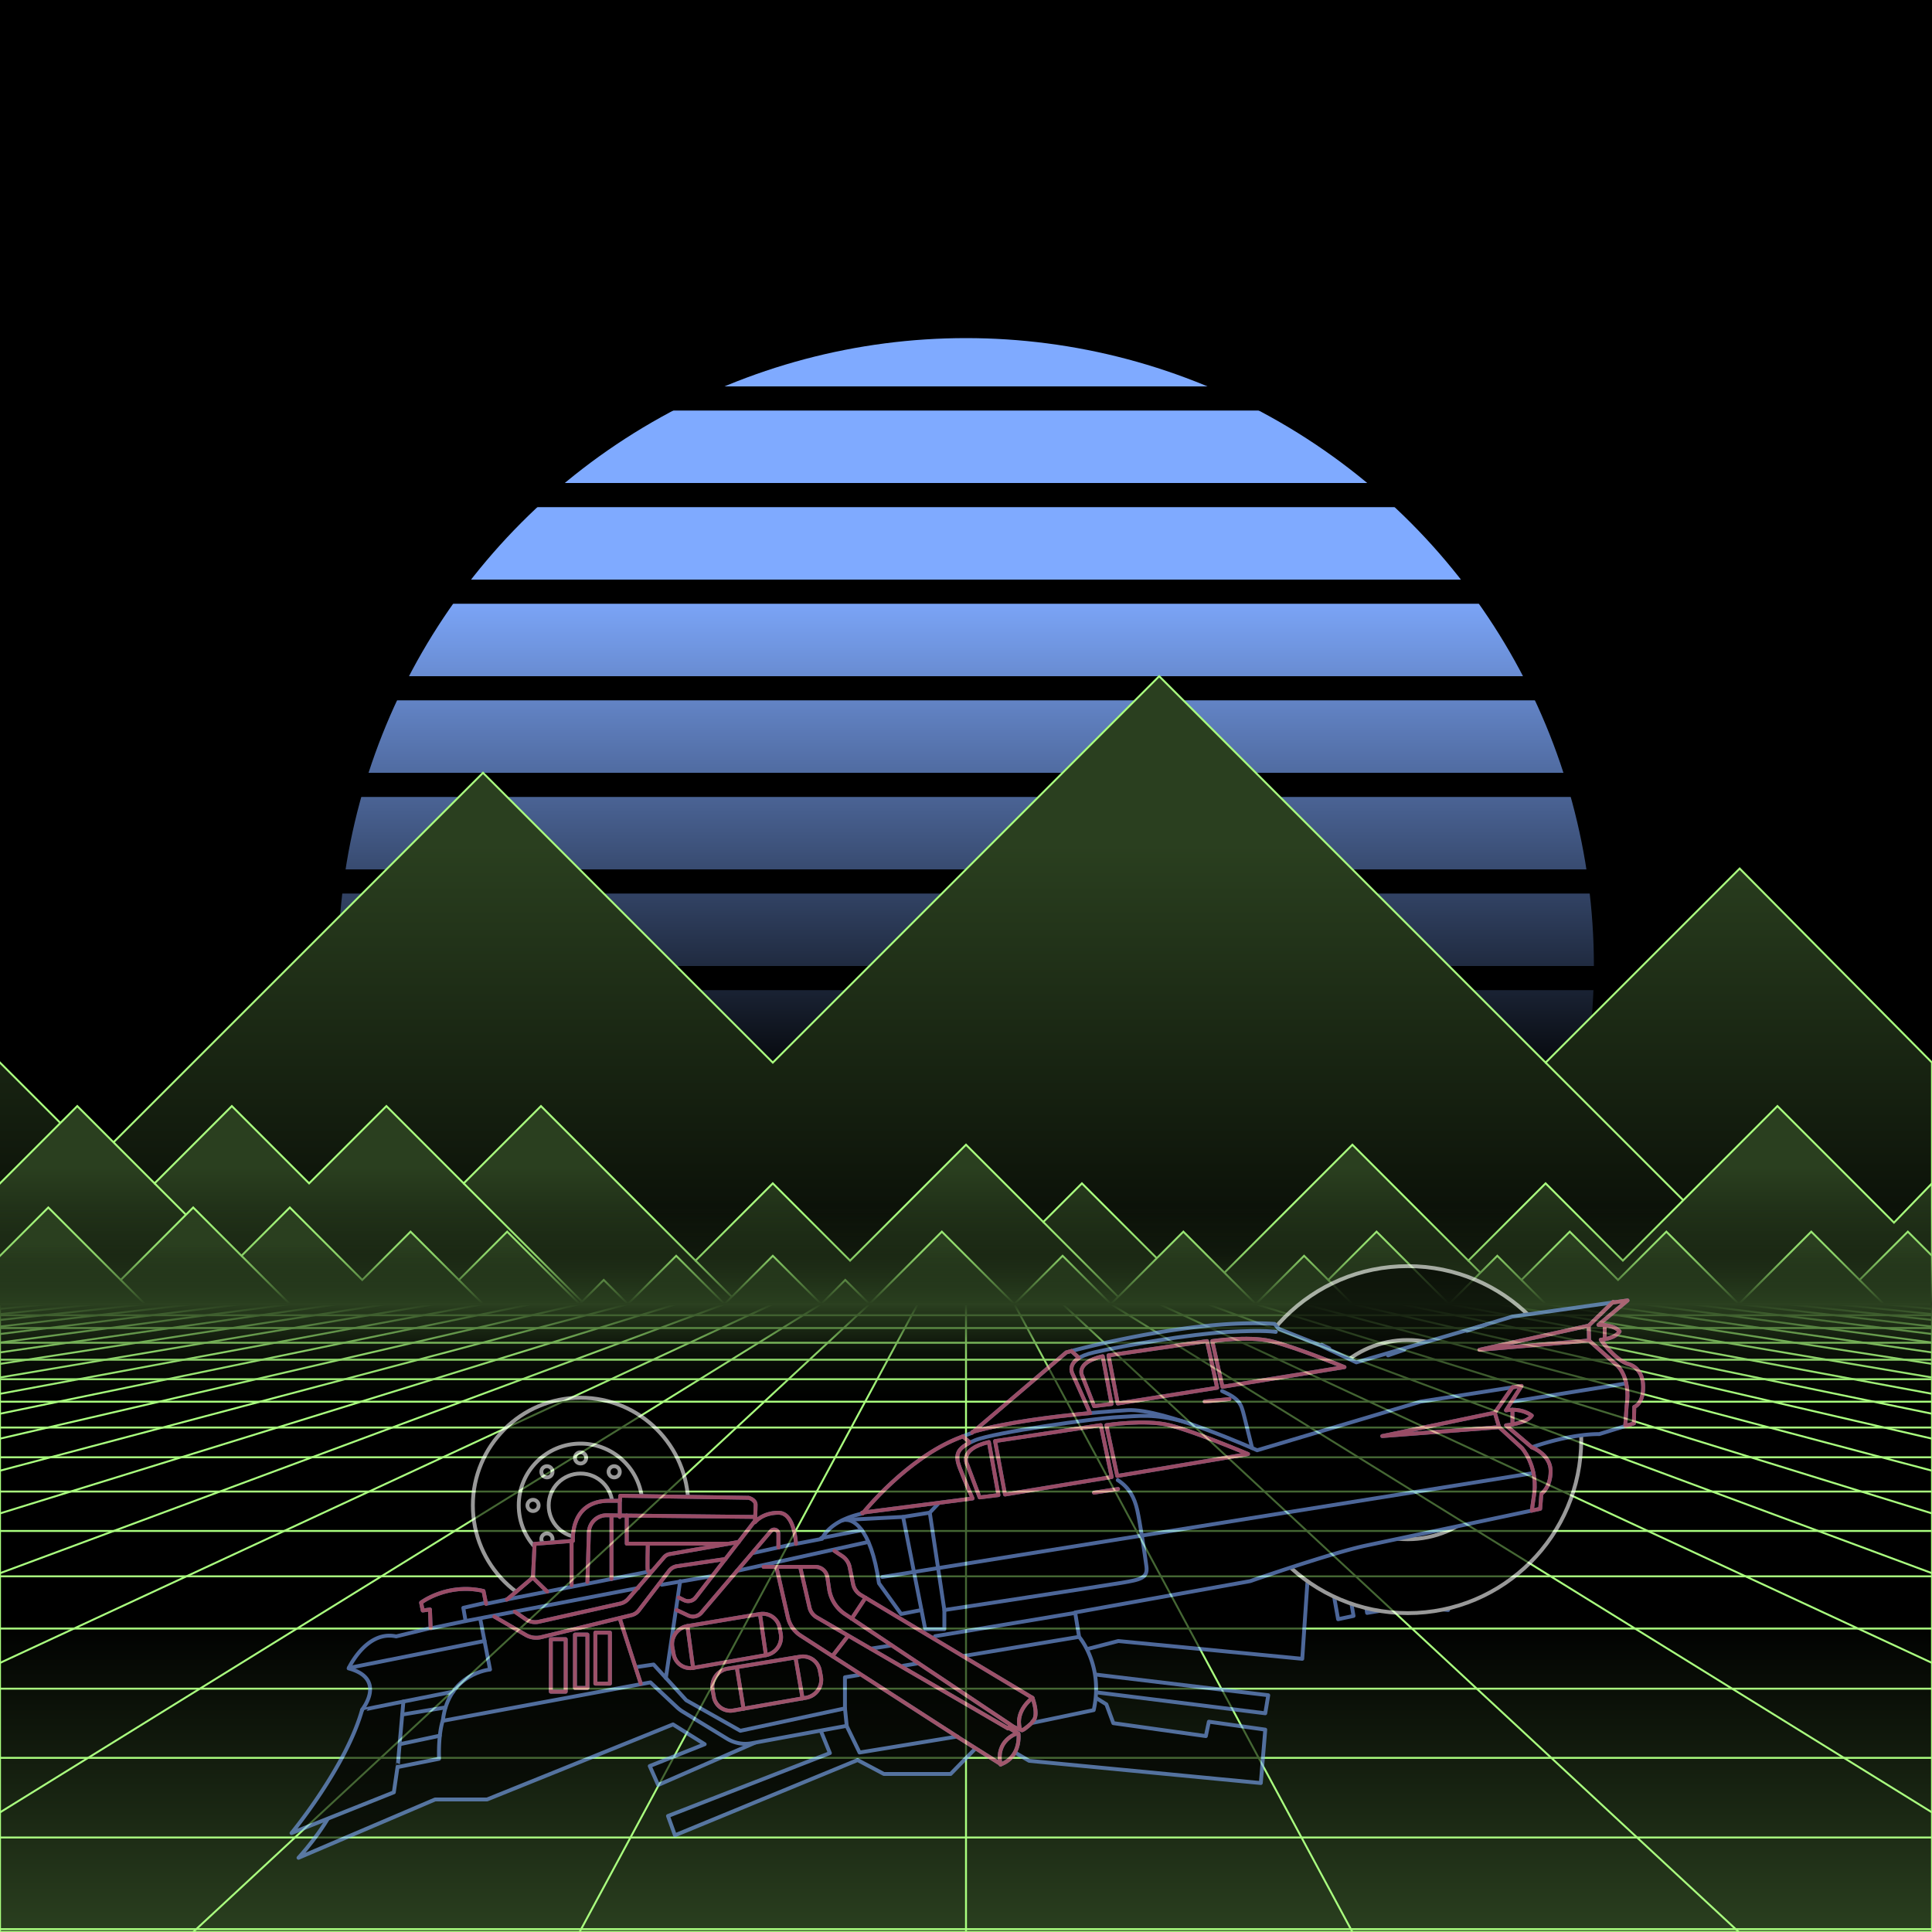 <svg xmlns="http://www.w3.org/2000/svg" viewBox="0 0 2000 2000" width="350" height="350">
    <defs>
        <linearGradient id="moon-grad" x1="0" x2="0" y1="0" y2="1">
            <stop offset="20%" stop-color="#7faaff" stop-opacity="1"/>
            <stop offset="60%" stop-color="#7faaff" stop-opacity="0"/>
        </linearGradient>

        <linearGradient id="star-grad" x1="0" y1="0" x2="1" y2="0">
            <stop offset="0%" stop-color="#ffffff" stop-opacity="0"/>
            <stop offset="80%" stop-color="#ffffff" stop-opacity=".5"/>
            <stop offset="100%" stop-color="#ffffff" stop-opacity="1"/>
        </linearGradient>

        <linearGradient id="bg-grad" x1="0" x2="0" y1="0" y2="1">
            <stop offset="25%" stop-color="#2a3f1f" stop-opacity="1"/>
            <stop offset="100%" stop-color="#000000" stop-opacity="1"/>
        </linearGradient>

        <linearGradient id="fog-grad" x1="0" x2="0" y1="0" y2="1">
            <stop offset="0%" stop-color="#2a3f1f" stop-opacity="0"/>
            <stop offset="25%" stop-color="#2a3f1f" stop-opacity=".25"/>
            <stop offset="50%" stop-color="#2a3f1f" stop-opacity="1"/>
            <stop offset="75%" stop-color="#2a3f1f" stop-opacity=".25"/>
            <stop offset="100%" stop-color="#2a3f1f" stop-opacity="0"/>
        </linearGradient>

        <linearGradient id="undergrid-grad" x1="0" x2="0" y1="0" y2="1">
            <stop offset="50%" stop-color="#000000" stop-opacity="1"/>
            <stop offset="100%" stop-color="#2a3f1f" stop-opacity="1"/>
        </linearGradient>

        <linearGradient id="flame-grad" x1="0" x2="1" y1="0" y2="0">
            <stop offset="0%" stop-color="#ffffff" stop-opacity="1"/>
            <stop offset="100%" stop-color="#0000ff" stop-opacity="0"/>
        </linearGradient>

        <linearGradient id="thrust-grad" x1="0" x2="0" y1="0" y2="1">
            <stop offset="0%" stop-color="#ffffff" stop-opacity="1"/>
            <stop offset="25%" stop-color="#ffffff" stop-opacity=".5"/>
            <stop offset="100%" stop-color="#ffffff" stop-opacity="0"/>
        </linearGradient>


        <style>
            #vmount                         {fill:url(#bg-grad); stroke:#aaff7f; stroke-width:2px;}
            #sky, #moonstripes              {fill:#000000}
            .background                     {fill:url(#bg-grad); stroke:#aaff7f; stroke-width:2px;}
            #mooncircle                     {fill:url(#moon-grad);}
            #grid                           {stroke-width:2px; fill:none; stroke:#aaff7f;}
            #star                           {stroke-width:10px; fill:none; stroke:url(#star-grad); stroke-linecap:round;}
            #undergrid                      {fill:url(#undergrid-grad);}
            #fog                            {fill:url(#fog-grad);}
            #pink,#aqua                     {fill:none;  stroke-linecap:round; stroke-linejoin:round; stroke-width:4px;}
            #gleam                          {fill:none;  stroke-linecap:round; stroke-linejoin:round; stroke-width:25px; stroke:white;}
            #pink,#outline,#under           {stroke:#7faaff;}
            #aqua, #gun, #frontgun          {stroke:#ff7faa;}                    
            #outline,#under,#gun,#frontgun  {fill:#000000; stroke-linecap:round; stroke-linejoin:round; stroke-width:4px;}
            .wheel                          {fill:#000000; stroke:#ffffff; stroke-width:4px;}
            #laser                          {stroke-width:15px; stroke:#ff7faa;}
            #car{opacity:0.6;}

            #gun, #frontgun                 {stroke:#ffffff;}

            #flame        				    {fill:url(#flame-grad); stroke:none; }
            #rocket                         {stroke:#ffffff; stroke-width:4px; fill:#000000;}
            .stripe                         {stroke:#7f0000;}
			#housing 					    {stroke:#ffffff;stroke-width:4px; fill:#000000}

            .jet                            {stroke:#ff7faa; stroke-width:4; fill:#000000}
            .thrust                         {fill:url(#thrust-grad);}

        </style>

    </defs>

    <g id="sky"><rect width="2000" height="2000"/></g>

    <g id="moon">
        <circle id="mooncircle" cx="1000" cy="1000" r="650"/>
        <g id="moonstripes">
            <animateTransform attributeName="transform" type="translate" from="0 50" to="0 150" dur="2s" repeatCount="indefinite"/>
            <rect x="0" y="0"     width="2000" height="25"/><rect x="0" y="100"   width="2000" height="25"/><rect x="0" y="200"   width="2000" height="25"/><rect x="0" y="300"   width="2000" height="25"/><rect x="0" y="400"   width="2000" height="25"/><rect x="0" y="500"   width="2000" height="25"/><rect x="0" y="600"   width="2000" height="25"/><rect x="0" y="700"   width="2000" height="25"/><rect x="0" y="800"   width="2000" height="25"/><rect x="0" y="900"   width="2000" height="25"/><rect x="0" y="1000"  width="2000" height="25"/><rect x="0" y="1100"  width="2000" height="25"/><rect x="0" y="1200"  width="2000" height="25"/>
        </g>
    </g>

    <g class="background" transform="translate(-2000 850)"><polygon points="0 250.0 100 350.0 500 -50.0 600 50.0 800 250.0 1200 -150.0 1450 100.0 1600 250.0 1800.9 49.1 2000 250.0 2000 250.0 2100 350.0 2500 -50.0 2600 50.0 2800 250.0 3200 -150.0 3450 100.0 3600 250.0 3800.9 49.1 4000 250.0 4000 550 0 550"/><g><line x1="100" y1="350.0" x2="900" y2="1150.0"/><line x1="2100" y1="350.0" x2="2900" y2="1150.0"/><line x1="1600" y1="250.0" x2="2200" y2="850.0"/><line x1="3600" y1="250.0" x2="4200" y2="850.0"/></g><animateTransform from="-2000 950.0" to="0 950.0" dur="15s" attributeName="transform" attributeType="XML" type="translate" repeatCount="indefinite"/></g><g class="background" transform="translate(-2000 850)"><polygon points="0 375.0 40 335.0 80 295.0 120 335.0 160 375.0 240 295.0 320 375.0 360 335.0 400 295.0 480 375.0 560 295.0 640 375.0 720 455.0 800 375.0 880 455.0 920 415.0 1000 335.0 1080 415.0 1120 375.0 1200 455.0 1240 495.0 1320 415.0 1400 335.0 1440 375.0 1520 455.0 1600 375.0 1680 455.0 1760 375.0 1840 295.0 1920 375.0 1960 415.0 1960.659 415.659 2000 375.0 2000 375.0 2040 335.0 2080 295.0 2120 335.0 2160 375.0 2240 295.0 2320 375.0 2360 335.0 2400 295.0 2480 375.0 2560 295.0 2640 375.0 2720 455.0 2800 375.0 2880 455.0 2920 415.0 3000 335.0 3080 415.0 3120 375.0 3200 455.0 3240 495.0 3320 415.0 3400 335.0 3440 375.0 3520 455.0 3600 375.0 3680 455.0 3760 375.0 3840 295.0 3920 375.0 3960 415.0 3960.659 415.659 4000 375.0 4000 550 0 550"/><g><line x1="160" y1="375.0" x2="320" y2="535.0"/><line x1="2160" y1="375.0" x2="2320" y2="535.0"/><line x1="480" y1="375.0" x2="640" y2="535.0"/><line x1="2480" y1="375.0" x2="2640" y2="535.0"/><line x1="720" y1="455.0" x2="880" y2="615.0"/><line x1="2720" y1="455.0" x2="2880" y2="615.0"/><line x1="1080" y1="415.0" x2="1160" y2="495.0"/><line x1="3080" y1="415.0" x2="3160" y2="495.0"/><line x1="1520" y1="455.0" x2="1680" y2="615.0"/><line x1="3520" y1="455.0" x2="3680" y2="615.0"/></g><animateTransform from="-2000 805.0" to="0 805.0" dur="10s" attributeName="transform" attributeType="XML" type="translate" repeatCount="indefinite"/></g><g class="background" transform="translate(-2000 850)"><polygon points="0 450.0 25 425.0 50 400.0 75 425.0 125 475.0 150 450.0 175 425.0 200 400.0 225 425.0 250 450.0 300 400.0 325 425.0 375 475.0 425 425.0 475 475.0 525 425.0 575 475.0 600 500.0 625 475.0 650 500.0 700 450.0 750 500.0 775 475.0 800 450.0 850 500.0 875 475.0 900 500.0 925 475.0 975 425.0 1025 475.0 1050 500.0 1100 450.0 1150 500.0 1175 475.0 1200 450.0 1225 425.0 1275 475.0 1300 500.0 1350 450.0 1375 475.0 1425 425.0 1450 450.0 1475 475.0 1500 500.0 1550 450.0 1575 475.0 1625 425.0 1675 475.0 1725 425.0 1775 475.0 1800 500.0 1825 475.0 1875 425.0 1925 475.0 1975 425.0 2000.0 450.0 2000 450.0 2000 450.0 2025 425.0 2050 400.0 2075 425.0 2125 475.0 2150 450.0 2175 425.0 2200 400.0 2225 425.0 2250 450.0 2300 400.0 2325 425.0 2375 475.0 2425 425.0 2475 475.0 2525 425.0 2575 475.0 2600 500.0 2625 475.0 2650 500.0 2700 450.0 2750 500.0 2775 475.0 2800 450.0 2850 500.0 2875 475.0 2900 500.0 2925 475.0 2975 425.0 3025 475.0 3050 500.0 3100 450.0 3150 500.0 3175 475.0 3200 450.0 3225 425.0 3275 475.0 3300 500.0 3350 450.0 3375 475.0 3425 425.0 3450 450.0 3475 475.0 3500 500.0 3550 450.0 3575 475.0 3625 425.0 3675 475.0 3725 425.0 3775 475.0 3800 500.0 3825 475.0 3875 425.0 3925 475.0 3975 425.0 4000.0 450.0 4000 450.0 4000 550 0 550"/><g><line x1="125" y1="475.0" x2="175" y2="525.0"/><line x1="2125" y1="475.0" x2="2175" y2="525.0"/><line x1="250" y1="450.0" x2="350" y2="550.0"/><line x1="2250" y1="450.0" x2="2350" y2="550.0"/><line x1="475" y1="475.0" x2="575" y2="575.0"/><line x1="2475" y1="475.0" x2="2575" y2="575.0"/><line x1="600" y1="500.0" x2="650" y2="550.0"/><line x1="2600" y1="500.0" x2="2650" y2="550.0"/><line x1="650" y1="500.0" x2="750" y2="600.0"/><line x1="2650" y1="500.0" x2="2750" y2="600.0"/><line x1="850" y1="500.0" x2="900" y2="550.0"/><line x1="2850" y1="500.0" x2="2900" y2="550.0"/><line x1="1050" y1="500.0" x2="1150" y2="600.0"/><line x1="3050" y1="500.0" x2="3150" y2="600.0"/><line x1="1375" y1="475.0" x2="1475" y2="575.0"/><line x1="3375" y1="475.0" x2="3475" y2="575.0"/><line x1="1575" y1="475.0" x2="1675" y2="575.0"/><line x1="3575" y1="475.0" x2="3675" y2="575.0"/><line x1="1925" y1="475.0" x2="2025" y2="575.0"/><line x1="3925" y1="475.0" x2="4025" y2="575.0"/></g><animateTransform from="-2000 800.0" to="0 800.0" dur="5s" attributeName="transform" attributeType="XML" type="translate" repeatCount="indefinite"/></g>

    <g>
        <rect><animate id="fake" begin="4.9;swipe.end" dur=".1s" attributeName="visibility" from="hide" to="hide"/></rect>
        <path id="star" d="M-2425,799.8c616.2-355.8,1278-560.9,1942.8-627"/>
        <animateTransform id="swipe" attributeName="transform" type="rotate" from="0 0 5000" to="360 0 5000" dur="5s" begin="fake.end"/>
    </g>

    <g id="grid">
        <rect id="undergrid" x="0" y="1350" width="2000" height="650"/>
        <g id="hor">
            <line x1="0" y1="1350" x2="2000" y2="1350"></line><line x1="0" y1="1361.51" x2="2000" y2="1361.51"></line><line x1="0" y1="1374.758" x2="2000" y2="1374.758"></line><line x1="0" y1="1390.006" x2="2000" y2="1390.006"></line><line x1="0" y1="1407.557" x2="2000" y2="1407.557"></line><line x1="0" y1="1427.759" x2="2000" y2="1427.759"></line><line x1="0" y1="1451.01" x2="2000" y2="1451.01"></line><line x1="0" y1="1477.773" x2="2000" y2="1477.773"></line><line x1="0" y1="1508.576" x2="2000" y2="1508.576"></line><line x1="0" y1="1544.031" x2="2000" y2="1544.031"></line><line x1="0" y1="1584.84" x2="2000" y2="1584.84"></line><line x1="0" y1="1631.811" x2="2000" y2="1631.811"></line><line x1="0" y1="1685.874" x2="2000" y2="1685.874"></line><line x1="0" y1="1748.102" x2="2000" y2="1748.102"></line><line x1="0" y1="1819.725" x2="2000" y2="1819.725"></line><line x1="0" y1="1902.163" x2="2000" y2="1902.163"></line><line x1="0" y1="1997.05" x2="2000" y2="1997.05"></line>
        </g>
        <g id="ver">
            <line x1="0" y1="1350" x2="-7000.0" y2="2000"><animate attributeName="x1" values="0;50" dur="100ms" repeatCount="indefinite"/><animate attributeName="x2" values="-7000.0;-6600.0" dur="100ms" repeatCount="indefinite"/></line><line x1="50" y1="1350" x2="-6600.0" y2="2000"><animate attributeName="x1" values="50;100" dur="100ms" repeatCount="indefinite"/><animate attributeName="x2" values="-6600.0;-6200.0" dur="100ms" repeatCount="indefinite"/></line><line x1="100" y1="1350" x2="-6200.0" y2="2000"><animate attributeName="x1" values="100;150" dur="100ms" repeatCount="indefinite"/><animate attributeName="x2" values="-6200.0;-5800.0" dur="100ms" repeatCount="indefinite"/></line><line x1="150" y1="1350" x2="-5800.0" y2="2000"><animate attributeName="x1" values="150;200" dur="100ms" repeatCount="indefinite"/><animate attributeName="x2" values="-5800.0;-5400.0" dur="100ms" repeatCount="indefinite"/></line><line x1="200" y1="1350" x2="-5400.0" y2="2000"><animate attributeName="x1" values="200;250" dur="100ms" repeatCount="indefinite"/><animate attributeName="x2" values="-5400.0;-5000.0" dur="100ms" repeatCount="indefinite"/></line><line x1="250" y1="1350" x2="-5000.0" y2="2000"><animate attributeName="x1" values="250;300" dur="100ms" repeatCount="indefinite"/><animate attributeName="x2" values="-5000.0;-4600.0" dur="100ms" repeatCount="indefinite"/></line><line x1="300" y1="1350" x2="-4600.0" y2="2000"><animate attributeName="x1" values="300;350" dur="100ms" repeatCount="indefinite"/><animate attributeName="x2" values="-4600.0;-4200.0" dur="100ms" repeatCount="indefinite"/></line><line x1="350" y1="1350" x2="-4200.0" y2="2000"><animate attributeName="x1" values="350;400" dur="100ms" repeatCount="indefinite"/><animate attributeName="x2" values="-4200.0;-3800.0" dur="100ms" repeatCount="indefinite"/></line><line x1="400" y1="1350" x2="-3800.0" y2="2000"><animate attributeName="x1" values="400;450" dur="100ms" repeatCount="indefinite"/><animate attributeName="x2" values="-3800.0;-3400.0" dur="100ms" repeatCount="indefinite"/></line><line x1="450" y1="1350" x2="-3400.0" y2="2000"><animate attributeName="x1" values="450;500" dur="100ms" repeatCount="indefinite"/><animate attributeName="x2" values="-3400.0;-3000.0" dur="100ms" repeatCount="indefinite"/></line><line x1="500" y1="1350" x2="-3000.0" y2="2000"><animate attributeName="x1" values="500;550" dur="100ms" repeatCount="indefinite"/><animate attributeName="x2" values="-3000.0;-2600.0" dur="100ms" repeatCount="indefinite"/></line><line x1="550" y1="1350" x2="-2600.0" y2="2000"><animate attributeName="x1" values="550;600" dur="100ms" repeatCount="indefinite"/><animate attributeName="x2" values="-2600.0;-2200.0" dur="100ms" repeatCount="indefinite"/></line><line x1="600" y1="1350" x2="-2200.0" y2="2000"><animate attributeName="x1" values="600;650" dur="100ms" repeatCount="indefinite"/><animate attributeName="x2" values="-2200.0;-1800.0" dur="100ms" repeatCount="indefinite"/></line><line x1="650" y1="1350" x2="-1800.0" y2="2000"><animate attributeName="x1" values="650;700" dur="100ms" repeatCount="indefinite"/><animate attributeName="x2" values="-1800.0;-1400.0" dur="100ms" repeatCount="indefinite"/></line><line x1="700" y1="1350" x2="-1400.0" y2="2000"><animate attributeName="x1" values="700;750" dur="100ms" repeatCount="indefinite"/><animate attributeName="x2" values="-1400.0;-1000.0" dur="100ms" repeatCount="indefinite"/></line><line x1="750" y1="1350" x2="-1000.0" y2="2000"><animate attributeName="x1" values="750;800" dur="100ms" repeatCount="indefinite"/><animate attributeName="x2" values="-1000.0;-600.0" dur="100ms" repeatCount="indefinite"/></line><line x1="800" y1="1350" x2="-600.0" y2="2000"><animate attributeName="x1" values="800;850" dur="100ms" repeatCount="indefinite"/><animate attributeName="x2" values="-600.0;-200.0" dur="100ms" repeatCount="indefinite"/></line><line x1="850" y1="1350" x2="-200.0" y2="2000"><animate attributeName="x1" values="850;900" dur="100ms" repeatCount="indefinite"/><animate attributeName="x2" values="-200.0;200.0" dur="100ms" repeatCount="indefinite"/></line><line x1="900" y1="1350" x2="200.0" y2="2000"><animate attributeName="x1" values="900;950" dur="100ms" repeatCount="indefinite"/><animate attributeName="x2" values="200.0;600.0" dur="100ms" repeatCount="indefinite"/></line><line x1="950" y1="1350" x2="600.0" y2="2000"><animate attributeName="x1" values="950;1000" dur="100ms" repeatCount="indefinite"/><animate attributeName="x2" values="600.0;1000.0" dur="100ms" repeatCount="indefinite"/></line><line x1="1000" y1="1350" x2="1000.0" y2="2000"><animate attributeName="x1" values="1000;1050" dur="100ms" repeatCount="indefinite"/><animate attributeName="x2" values="1000.0;1400.0" dur="100ms" repeatCount="indefinite"/></line><line x1="1050" y1="1350" x2="1400.0" y2="2000"><animate attributeName="x1" values="1050;1100" dur="100ms" repeatCount="indefinite"/><animate attributeName="x2" values="1400.0;1800.0" dur="100ms" repeatCount="indefinite"/></line><line x1="1100" y1="1350" x2="1800.0" y2="2000"><animate attributeName="x1" values="1100;1150" dur="100ms" repeatCount="indefinite"/><animate attributeName="x2" values="1800.0;2200.0" dur="100ms" repeatCount="indefinite"/></line><line x1="1150" y1="1350" x2="2200.0" y2="2000"><animate attributeName="x1" values="1150;1200" dur="100ms" repeatCount="indefinite"/><animate attributeName="x2" values="2200.0;2600.0" dur="100ms" repeatCount="indefinite"/></line><line x1="1200" y1="1350" x2="2600.0" y2="2000"><animate attributeName="x1" values="1200;1250" dur="100ms" repeatCount="indefinite"/><animate attributeName="x2" values="2600.0;3000.0" dur="100ms" repeatCount="indefinite"/></line><line x1="1250" y1="1350" x2="3000.0" y2="2000"><animate attributeName="x1" values="1250;1300" dur="100ms" repeatCount="indefinite"/><animate attributeName="x2" values="3000.0;3400.0" dur="100ms" repeatCount="indefinite"/></line><line x1="1300" y1="1350" x2="3400.0" y2="2000"><animate attributeName="x1" values="1300;1350" dur="100ms" repeatCount="indefinite"/><animate attributeName="x2" values="3400.0;3800.0" dur="100ms" repeatCount="indefinite"/></line><line x1="1350" y1="1350" x2="3800.0" y2="2000"><animate attributeName="x1" values="1350;1400" dur="100ms" repeatCount="indefinite"/><animate attributeName="x2" values="3800.0;4200.0" dur="100ms" repeatCount="indefinite"/></line><line x1="1400" y1="1350" x2="4200.0" y2="2000"><animate attributeName="x1" values="1400;1450" dur="100ms" repeatCount="indefinite"/><animate attributeName="x2" values="4200.0;4600.0" dur="100ms" repeatCount="indefinite"/></line><line x1="1450" y1="1350" x2="4600.0" y2="2000"><animate attributeName="x1" values="1450;1500" dur="100ms" repeatCount="indefinite"/><animate attributeName="x2" values="4600.0;5000.0" dur="100ms" repeatCount="indefinite"/></line><line x1="1500" y1="1350" x2="5000.0" y2="2000"><animate attributeName="x1" values="1500;1550" dur="100ms" repeatCount="indefinite"/><animate attributeName="x2" values="5000.0;5400.0" dur="100ms" repeatCount="indefinite"/></line><line x1="1550" y1="1350" x2="5400.0" y2="2000"><animate attributeName="x1" values="1550;1600" dur="100ms" repeatCount="indefinite"/><animate attributeName="x2" values="5400.0;5800.0" dur="100ms" repeatCount="indefinite"/></line><line x1="1600" y1="1350" x2="5800.0" y2="2000"><animate attributeName="x1" values="1600;1650" dur="100ms" repeatCount="indefinite"/><animate attributeName="x2" values="5800.0;6200.0" dur="100ms" repeatCount="indefinite"/></line><line x1="1650" y1="1350" x2="6200.0" y2="2000"><animate attributeName="x1" values="1650;1700" dur="100ms" repeatCount="indefinite"/><animate attributeName="x2" values="6200.0;6600.0" dur="100ms" repeatCount="indefinite"/></line><line x1="1700" y1="1350" x2="6600.0" y2="2000"><animate attributeName="x1" values="1700;1750" dur="100ms" repeatCount="indefinite"/><animate attributeName="x2" values="6600.0;7000.0" dur="100ms" repeatCount="indefinite"/></line><line x1="1750" y1="1350" x2="7000.0" y2="2000"><animate attributeName="x1" values="1750;1800" dur="100ms" repeatCount="indefinite"/><animate attributeName="x2" values="7000.0;7400.0" dur="100ms" repeatCount="indefinite"/></line><line x1="1800" y1="1350" x2="7400.0" y2="2000"><animate attributeName="x1" values="1800;1850" dur="100ms" repeatCount="indefinite"/><animate attributeName="x2" values="7400.0;7800.0" dur="100ms" repeatCount="indefinite"/></line><line x1="1850" y1="1350" x2="7800.0" y2="2000"><animate attributeName="x1" values="1850;1900" dur="100ms" repeatCount="indefinite"/><animate attributeName="x2" values="7800.0;8200.0" dur="100ms" repeatCount="indefinite"/></line><line x1="1900" y1="1350" x2="8200.0" y2="2000"><animate attributeName="x1" values="1900;1950" dur="100ms" repeatCount="indefinite"/><animate attributeName="x2" values="8200.0;8600.0" dur="100ms" repeatCount="indefinite"/></line><line x1="1950" y1="1350" x2="8600.0" y2="2000"><animate attributeName="x1" values="1950;2000" dur="100ms" repeatCount="indefinite"/><animate attributeName="x2" values="8600.0;9000.0" dur="100ms" repeatCount="indefinite"/></line><line x1="2000" y1="1350" x2="9000.0" y2="2000"><animate attributeName="x1" values="2000;2050" dur="100ms" repeatCount="indefinite"/><animate attributeName="x2" values="9000.0;9400.0" dur="100ms" repeatCount="indefinite"/></line>
        </g>
    </g>

    <rect id="fog" x="0" y="1250" width="2000" height="200"/>
    <g id="car">
        
        <g id="under-and-gleam">
            <animateTransform attributeName="transform" type="translate" keyTimes="0;.5;1" values="0,-330;0,-340;0,-330" dur="1.5s" repeatCount="indefinite"/>
            
            
            <path d="M1542.7,1560.1l5.7,27.7-25.7,13.3-23.6,65.6-32.5-3.6-21.8-41.2-17.9,2.4,6.6,42.4-18.3,3L1409,1628l-15.2,2.6,7.4,42.2-16,3.4-7.5-42.2-24.3,4.5-5.3,78.7-190.5-18.4-41.5,10.7,3.1,22.2,193.7,23.2-3.1,18.7-187-23.2,22.5,13.9,7.2,19.5,95.8,13.4,3.1-14.9,58.4,8.2-4.6,55.3-239.8-23-43.3-25.4-38,39H915L887.8,1822l-189.1,77.9-7.2-20,167.6-65.1-15.4-37.9-162.4,70.9-8.7-19.6,56.9-22.6-32.8-20.5-192.5,77.7H450.4L309,1923.2s25.9-27.9,37.9-54.8S453.5,1749,453.5,1749L702,1689.5l473.8-88.4Z" id="under"></path>
            <mask id="gleam-mask"><g><animateTransform attributeName="transform" type="translate" from="0 0" to="2000 0" dur="500ms" begin="fake.end+50ms"/><rect x="-150" y="0" width="250" height="2000" fill="white"/></g></mask>            
            <g mask="url(#gleam-mask)"><path d="M1684.8,1346.2l-119.3,16.7-27,8.2-134.4,39.2-36.7-17.3.8.2c-.8-.2-41.8-16.6-43.4-17.1s-5.3-5.6-5.3-5.6c-88.3-6-215.7,29.5-215.7,29.5l-97.5,83.2L994,1488c-55.5,21.3-101,78.7-101,78.7-35.7,7.7-42,26.3-42,26.3l-27,5.2s-1.2-32.2-18.1-32.2-24.4,9.8-24.4,9.8.7-12.8.7-18.1-7.2-7.2-7.2-7.2l-132.9-2.1-.4,5.2H630.5c-40.9,0-37.4,41.5-37.4,41.5l-39.7,3.1-1.7,34.8-27,22.9-21.5,4.4-2.7-13.3c-37.4-8.7-64.6,12-64.6,12l1.7,8.2,7.5-1.1.7,19.2-35.7,8.7c-30.9-6.7-49.2,33.1-49.2,33.1" id="gleam"></path></g>                
        </g>
        <g id="wheels" transform="translate(0,-330)">
            <g id="front-wheel" class="wheel"><animateTransform attributeName="transform" attributeType="XML" type="rotate" from="360 601 1888.4" to="0 601 1888.4" dur=".5s" repeatCount="indefinite"/><g id="front"><circle cx="601" cy="1888.4" r="111.5"></circle><circle cx="601" cy="1888.4" r="64"></circle><circle cx="601" cy="1888.4" r="33"></circle><circle cx="601" cy="1839.2" r="5.8"></circle><circle cx="566.2" cy="1853.6" r="5.8"></circle><circle cx="551.8" cy="1888.4" r="5.8"></circle><circle cx="566.2" cy="1923.2" r="5.8"></circle><circle cx="601" cy="1937.7" r="5.8"></circle><circle cx="635.8" cy="1923.2" r="5.8"></circle><circle cx="650.2" cy="1888.4" r="5.8"></circle><circle cx="635.8" cy="1853.6" r="5.8"></circle></g></g>
            <g id="middle-wheel" class="wheel"><animateTransform attributeName="transform" attributeType="XML" type="rotate" from="360  " to="0  " dur=".5s" repeatCount="indefinite"/></g>
            <g id="rear-wheel" class="wheel"><animateTransform attributeName="transform" attributeType="XML" type="rotate" from="360 1457.3 1820.3" to="0 1457.3 1820.3" dur=".5s" repeatCount="indefinite"/><g id="rear"><circle cx="1457.3" cy="1820.3" r="179.6"></circle><circle cx="1457.3" cy="1820.3" r="103.1"></circle><circle cx="1457.3" cy="1820.3" r="53.1"></circle><circle cx="1457.3" cy="1741" r="9.3"></circle><circle cx="1401.2" cy="1764.3" r="9.3"></circle><circle cx="1378" cy="1820.3" r="9.3"></circle><circle cx="1401.2" cy="1876.4" r="9.3"></circle><circle cx="1457.3" cy="1899.6" r="9.3"></circle><circle cx="1513.4" cy="1876.4" r="9.3"></circle><circle cx="1536.6" cy="1820.3" r="9.3"></circle><circle cx="1513.4" cy="1764.3" r="9.3"></circle></g></g>
        </g>

        

        <g id="body">
            <animateTransform attributeName="transform" type="translate" keyTimes="0;.5;1" values="0,-330;0,-340;0,-330" dur="1.5s" repeatCount="indefinite"/>
            <path d="M1367.4,1393l36.7,17.3,134.4-39.2,27-8.2,119.3-16.7-30.1,25.3s16.2-.5,21.9,6.8c0,0-3.3,7-19.5,8.6,0,0,13.8,19.9,27.7,24.9,0,0,16.2,2.7,16.2,24.1,0,17.7-9.2,20.5-9.2,20.5l-.4,17.1-36,11.1s-26.5-1.2-69.7,13.6c0,0,19.5,7.4,19.5,24.6s-9.6,23.6-9.6,23.6l-1.2,15.5-180,38c-35.1,7.3-120.3,36.9-120.3,36.9L1113,1669.2l4.1,25.3s25.5,29.2,15.1,75.8l-64.3,13.4s-6.6,6.3-9.9,7.5l-8.5-3.4-5.8.6,10.6,6.2s3.2,23.7-18.1,31.8l-45.5-28.7-100.9,16.5-13.4-27.6-98.3,18a36.5,36.5,0,0,1-25.6-4.8l-45.2-27.6a35.6,35.6,0,0,1-6.3-4.7l-27.7-25.9-215,39.8s-4.6,12.5-3.8,39.3l-43,8.6-3.8,26.1-105.9,42.2s56.6-68.5,73.1-127.8c0,0,25.8-31.9-14-42.7,0,0,18.3-39.8,49.2-33.1l35.7-8.7-.7-19.2-7.5,1.1-1.7-8.2s27.2-20.7,64.6-12l2.7,13.3,21.5-4.4,27-22.9,1.7-34.8,39.7-3.1s-3.5-41.5,37.4-41.5h11.2l.4-5.2,132.9,2.1s7.2,1.9,7.2,7.2-.7,18.1-.7,18.1,7.5-9.8,24.4-9.8,18.1,32.2,18.1,32.2l27-5.2s6.3-18.6,42-26.3c0,0,45.5-57.4,101-78.7l12.3-4.8,97.5-83.2s127.4-35.5,215.7-29.5c0,0,3.8,5.1,5.3,5.6s42.6,16.9,43.4,17.1" id="outline"></path>
            <g id="pink"><line x1="1436.9" x2="1453.6" y1="1403.1" y2="1397.3"></line><line x1="1368.2" x2="1376.1" y1="1392.1" y2="1395.9"></line><path d="M1669.9,1347.7l-25.3,24.6-113.1,25,113.5-9.6,29.3,26s13.9,12.1,9.6,41.6l-1.4,20.2"></path><line x1="1683.5" x2="1565.7" y1="1432.1" y2="1450.9"></line><path d="M1585.7,1498.2l-26.7-22.7s21.7-2,26.7-10.1c0,0-10.1-8.3-26.7-5.4l16.1-25.3-104.2,16.2-169.5,50.4s-97-43.7-134.1-41.5c-28.3,1.7-109.4,8-160.5,22.5"></path><path d="M1585.7,1563.8l2.7-18.8c2.9-28.8-13-46.1-13-46.1l-23.5-21.5-121,9.2,116.5-24.2,18.3-26.3"></path><polyline points="1547.4 1462.4 1547.4 1462.4 1551.9 1477.4"></polyline><line x1="1644.6" x2="1645" y1="1372.3" y2="1387.7"></line><line x1="1661.2" x2="1661.2" y1="1371.8" y2="1386.3"></line><line x1="1565.7" x2="1565.7" y1="1459.4" y2="1474.5"></line><line x1="1587.5" x2="913.3" y1="1524.9" y2="1632.5"></line><path d="M892.5,1565.9l114.3-14.7s-7.9-17.6-13.2-31.5-3.6-20.6,15.7-28.7,125.3-23,147.6-24,37-4.1,69.5,5"></path><path d="M1023.7,1492.8l9.9,54.9-19.5,2.4-12.7-33.7S991.4,1500.4,1023.7,1492.8Z"></path><polygon points="1030.1 1491.8 1040.4 1547.1 1150.8 1529 1139.5 1475.3 1030.1 1491.8"></polygon><path d="M1145.3,1475.3l11.3,52.6,135.4-22.7s-56.2-23.7-81.6-29.9S1145.3,1475.3,1145.3,1475.3Z"></path><path d="M1157.1,1532.2c11.8,7.7,17.3,18,20.2,31.1s8,46.6,9.5,58.4-6,13.5-25.6,16.8-183.6,28.2-183.6,28.2l-15.1-100.8,9.7-10.3"></path><polyline points="962.5 1565.9 934.9 1570.3 957.8 1686.5 977.6 1686.5 977.6 1666.7"></polyline><path d="M871.7,1574.1c9.7-4,29.9,5.9,38.2,64.9l22.9,31.8,21-4.1"></path><line x1="934.9" x2="876.5" y1="1570.3" y2="1573.3"></line><line x1="1132.5" x2="1157.4" y1="1545.2" y2="1541.4"></line><line x1="1247.1" x2="1272.7" y1="1450.9" y2="1448.3"></line><path d="M1128.5,1462.8l-17.9-39.9s-10-15.6,21.9-22.9,99.6-19,138.7-21.2,49.5,0,49.5,0"></path><path d="M1141.5,1404l9.2,49.4-18.1,2.2-11.9-30.4S1111.4,1410.9,1141.5,1404Z"></path><polygon points="1147.5 1403.1 1157.1 1452.9 1260 1436.6 1249.5 1388.3 1147.5 1403.1"></polygon><path d="M1254.9,1388.3l10.6,47.3,126.3-20.4s-52.4-21.4-76.2-26.9S1254.9,1388.3,1254.9,1388.3Z"></path><path d="M1265.1,1440c18.2,8.3,19.6,12.9,22.8,25.7s8.3,33.3,8.3,33.3"></path><path d="M1068.8,1782.2c7.3-5.8,0-24.6,0-24.6L891.1,1651.1a17.1,17.1,0,0,1-8-11.4l-3.5-17.3a18,18,0,0,0-7.7-11.5l-8.1-5.4"></path><line x1="850.1" x2="892.1" y1="1592.2" y2="1584"></line><line x1="898.9" x2="762.7" y1="1596.2" y2="1626.2"></line><path d="M780.4,1575.8l-60.2,77.9a9.7,9.7,0,0,1-12.2,2.7l-5.4-2.7"></path><line x1="823.5" x2="780.4" y1="1598" y2="1607.5"></line><path d="M805.8,1601.9v-14.2a4.4,4.4,0,0,0-7.7-2.8l-72,84.5a11.5,11.5,0,0,1-13.8,2.9l-11.8-5.6"></path><path d="M1049.3,1787.6,874.7,1670.9a37.8,37.8,0,0,1-16.4-26l-1.8-12A12.6,12.6,0,0,0,844,1622H790.4"></path><path d="M1043.5,1789.3,845.4,1674.2a15.9,15.9,0,0,1-7.4-10.1l-9.7-42.1"></path><path d="M803.7,1622l11.9,52.2a30.9,30.9,0,0,0,13.4,19.1l162.6,104.9"></path><path d="M1068.8,1757.6s-18.3,13.1-13,31.7"></path><path d="M1052.2,1794.6s-22,7.3-16.4,32.1"></path><line x1="896" x2="881.7" y1="1654" y2="1675.6"></line><line x1="877.6" x2="861.7" y1="1693.8" y2="1714.4"></line><polyline points="888.9 1734 874.7 1736.3 874.7 1768.5 876.5 1786.2"></polyline><line x1="934.9" x2="950.8" y1="1724.4" y2="1721.8"></line><line x1="996.8" x2="1116.8" y1="1714.4" y2="1694.5"></line><line x1="1113.4" x2="967.9" y1="1669.6" y2="1693.8"></line><line x1="923.2" x2="901.4" y1="1703.3" y2="1706.7"></line><polyline points="874.7 1768.5 766.4 1791.7 710.4 1760.1 676.6 1723.1 658.5 1725.8"></polyline><line x1="663.3" x2="641.6" y1="1742.8" y2="1675.6"></line><path d="M711.6,1683.3l75.1-12.5a17.8,17.8,0,0,1,20.3,14.1l1.2,6.3a18.9,18.9,0,0,1-15.3,22.2l-75.4,13.2a17.5,17.5,0,0,1-20.1-14l-1.3-7.2A18.9,18.9,0,0,1,711.6,1683.3Z"></path><path d="M753.2,1727.4l75.1-12.4a17.7,17.7,0,0,1,20.3,14l1.2,6.3a18.9,18.9,0,0,1-15.3,22.2l-75.4,13.2a17.4,17.4,0,0,1-20.1-14l-1.3-7.2A19,19,0,0,1,753.2,1727.4Z"></path><line x1="823.5" x2="830.8" y1="1715.8" y2="1758.2"></line><line x1="762.7" x2="769.7" y1="1725.9" y2="1768.8"></line><line x1="711.6" x2="717.5" y1="1683.3" y2="1726.6"></line><line x1="786.7" x2="792.9" y1="1670.8" y2="1713.4"></line><line x1="737.4" x2="685" y1="1631.5" y2="1640.5"></line><path d="M751,1613.9l-50.1,7.4a12.7,12.7,0,0,0-8.2,4.8l-31.2,40.7a13.4,13.4,0,0,1-7.9,5.2l-93.4,22.8a21.5,21.5,0,0,1-15.9-2.3l-32.6-19"></path><polyline points="660.7 1643.9 482 1678.1 479.6 1664.4 503.5 1659"></polyline><line x1="524" x2="675.4" y1="1655.9" y2="1626.2"></line><path d="M532.9,1668.4l11.1,7.7a17.5,17.5,0,0,0,13.9,2.7l84.3-18.8a15.4,15.4,0,0,0,8.1-4.8l37.2-43.2a9.7,9.7,0,0,1,5.6-3.2l71.6-12.6"></path><line x1="482" x2="446.2" y1="1678.1" y2="1685.6"></line><path d="M497.1,1675.6l10.2,52.7s-42.9,3.6-48.8,52.3"></path><rect height="54.32" width="15.4" x="570.2" y="1696.9"></rect><rect height="52.78" width="15.1" x="616.3" y="1690.1"></rect><rect height="55.23" width="12.9" x="595.2" y="1692.1"></rect><path d="M374.9,1770.2c0-.4,94.2-19,94.2-19"></path><path d="M411.8,1828.9c-.3.4,5.8-67.5,5.8-67.5"></path><line x1="455.2" x2="414.7" y1="1796.8" y2="1805.4"></line><line x1="416.4" x2="461.2" y1="1774.9" y2="1767.5"></line><line x1="361.2" x2="501.6" y1="1726.6" y2="1698.7"></line><path d="M781.7,1570.3l-132.9-1.4-20.7-.3a18.3,18.3,0,0,0-18.5,17.7l-1.5,51.4"></path><line x1="591.7" x2="591.7" y1="1594.7" y2="1641"></line><polyline points="648.8 1568.9 648.8 1598 754.4 1598"></polyline><path d="M670.6,1598s-.7,27.4,0,28.2"></path><line x1="633" x2="633" y1="1570.3" y2="1634.5"></line><line x1="551.4" x2="566.4" y1="1633" y2="1647.6"></line><line x1="641.6" x2="641.6" y1="1553.6" y2="1570.3"></line><line x1="704.1" x2="689.3" y1="1636.7" y2="1737"></line><line x1="996.8" x2="1003.4" y1="1486.9" y2="1492.8"></line><line x1="1109.1" x2="1116.2" y1="1398.6" y2="1405"></line><line x1="1518.5" x2="1538.5" y1="1377.7" y2="1371.1"></line></g>
            <g id="aqua"><path d="M893,1566.7s45.5-57.4,101-78.7l2.8-1.1"></path><path d="M524.7,1655.9l27-22.9,1.7-34.8,39.7-3.1s-3.5-41.5,37.4-41.5h11.2l.4-5.2,132.9,2.1s7.2,1.9,7.2,7.2-.7,18.1-.7,18.1,7.5-9.8,24.4-9.8,18.1,32.2,18.1,32.2"></path><path d="M445.8,1685.3l-.7-19.2-7.5,1.1-1.7-8.2s27.2-20.7,64.6-12l2.7,13.3"></path><path d="M1067.9,1783.7s-6.6,6.3-9.9,7.5l-8.5-3.4-5.8.6,10.6,6.2s3.2,23.7-18.1,31.8l-45.5-28.7"></path><path d="M1585.7,1498.2s19.5,7.4,19.5,24.6-9.6,23.6-9.6,23.6l-1.2,15.5-8.7,1.9"></path><path d="M1670,1348.3l14.8-2.1-30.1,25.3s16.2-.5,21.9,6.8c0,0-3.3,7-19.5,8.6,0,0,13.8,19.9,27.7,24.9,0,0,16.2,2.7,16.2,24.1,0,17.7-9.2,20.5-9.2,20.5l-.4,17.1-8.7,2.6"></path><path d="M1006.3,1483.2l97.5-83.2,5.3-1.4"></path><path d="M1669.9,1347.7l-25.3,24.6-113.1,25,113.5-9.6,29.3,26s13.9,12.1,9.6,41.6l-1.4,20.2"></path><path d="M1128.5,1462.8c-36.7,3.4-86.4,9.5-121.7,19.5"></path><path d="M1585.7,1563.8l2.7-18.8c2.9-28.8-13-46.1-13-46.1l-23.5-21.5-121,9.2,116.5-24.2,18.3-26.3"></path><polyline points="1547.4 1462.4 1547.4 1462.4 1551.9 1477.4"></polyline><line x1="1644.6" x2="1645" y1="1372.3" y2="1387.7"></line><line x1="1661.2" x2="1661.2" y1="1371.8" y2="1386.3"></line><line x1="1565.7" x2="1565.7" y1="1459.4" y2="1474.5"></line><path d="M892.5,1565.9l114.3-14.7s-7.9-17.6-13.2-31.5c-4.6-12.1-3.9-18.8,9.3-25.7"></path><path d="M1023.7,1492.8l9.9,54.9-19.5,2.4-12.7-33.7S991.4,1500.4,1023.7,1492.8Z"></path><polygon points="1030.1 1491.8 1040.4 1547.1 1150.8 1529 1139.5 1475.3 1030.1 1491.8"></polygon><path d="M1145.3,1475.3l11.3,52.6,135.4-22.7s-56.2-23.7-81.6-29.9S1145.3,1475.3,1145.3,1475.3Z"></path><line x1="1132.5" x2="1157.4" y1="1545.2" y2="1541.4"></line><line x1="1247.1" x2="1272.7" y1="1450.9" y2="1448.3"></line><path d="M1128.5,1462.8l-17.9-39.9s-6-9.4,6.1-17"></path><path d="M1141.5,1404l9.2,49.4-18.1,2.2-11.9-30.4S1111.4,1410.9,1141.5,1404Z"></path><polygon points="1147.5 1403.1 1157.1 1452.9 1260 1436.6 1249.5 1388.3 1147.5 1403.1"></polygon><path d="M1254.9,1388.3l10.6,47.3,126.3-20.4s-52.4-21.4-76.2-26.9S1254.9,1388.3,1254.9,1388.3Z"></path><path d="M1068.8,1782.2c7.3-5.8,0-24.6,0-24.6L891.1,1651.1a17.1,17.1,0,0,1-8-11.4l-3.5-17.3a18,18,0,0,0-7.7-11.5l-8.1-5.4"></path><path d="M780.4,1575.8l-60.2,77.9a9.7,9.7,0,0,1-12.2,2.7l-5.4-2.7"></path><path d="M805.8,1601.9v-14.2a4.4,4.4,0,0,0-7.7-2.8l-72,84.5a11.5,11.5,0,0,1-13.8,2.9l-11.8-5.6"></path><path d="M1049.3,1787.6,874.7,1670.9a37.8,37.8,0,0,1-16.4-26l-1.8-12A12.6,12.6,0,0,0,844,1622H790.4"></path><path d="M1043.5,1789.3,845.4,1674.2a15.9,15.9,0,0,1-7.4-10.1l-9.7-42.1"></path><path d="M803.7,1622l11.9,52.2a30.9,30.9,0,0,0,13.4,19.1l162.6,104.9"></path><path d="M1068.8,1757.6s-18.3,13.1-13,31.7"></path><path d="M1052.2,1794.6s-22,7.3-16.4,32.1"></path><line x1="896" x2="881.7" y1="1654" y2="1675.6"></line><line x1="877.6" x2="861.7" y1="1693.8" y2="1714.4"></line><line x1="663.3" x2="641.6" y1="1742.8" y2="1675.6"></line><path d="M711.6,1683.3l75.1-12.5a17.8,17.8,0,0,1,20.3,14.1l1.2,6.3a18.9,18.9,0,0,1-15.3,22.2l-75.4,13.2a17.5,17.5,0,0,1-20.1-14l-1.3-7.2A18.9,18.9,0,0,1,711.6,1683.3Z"></path><path d="M753.2,1727.4l75.1-12.4a17.7,17.7,0,0,1,20.3,14l1.2,6.3a18.9,18.9,0,0,1-15.3,22.2l-75.4,13.2a17.4,17.4,0,0,1-20.1-14l-1.3-7.2A19,19,0,0,1,753.2,1727.4Z"></path><line x1="823.5" x2="830.8" y1="1715.8" y2="1758.2"></line><line x1="762.7" x2="769.7" y1="1725.9" y2="1768.8"></line><line x1="711.6" x2="717.5" y1="1683.3" y2="1726.6"></line><line x1="786.7" x2="792.9" y1="1670.8" y2="1713.4"></line><path d="M751,1613.9l-50.1,7.4a12.7,12.7,0,0,0-8.2,4.8l-31.2,40.7a13.4,13.4,0,0,1-7.9,5.2l-93.4,22.8a21.5,21.5,0,0,1-15.9-2.3l-32.6-19"></path><path d="M532.9,1668.4l11.1,7.7a17.5,17.5,0,0,0,13.9,2.7l84.3-18.8a15.4,15.4,0,0,0,8.1-4.8l37.2-43.2a9.7,9.7,0,0,1,5.6-3.2l71.6-12.6"></path><rect height="54.32" width="15.4" x="570.2" y="1696.9"></rect><rect height="52.78" width="15.1" x="616.3" y="1690.1"></rect><rect height="55.23" width="12.9" x="595.2" y="1692.1"></rect><path d="M781.7,1570.3l-132.9-1.4-20.7-.3a18.3,18.3,0,0,0-18.5,17.7l-1.5,51.4"></path><line x1="591.7" x2="591.7" y1="1594.7" y2="1641"></line><polyline points="648.8 1568.9 648.8 1598 754.4 1598"></polyline><path d="M670.6,1598s-.7,27.4,0,28.2"></path><line x1="633" x2="633" y1="1570.3" y2="1634.5"></line><line x1="551.4" x2="566.4" y1="1633" y2="1647.6"></line><line x1="641.6" x2="641.6" y1="1553.6" y2="1570.3"></line><line x1="996.8" x2="1003.4" y1="1486.9" y2="1492.8"></line><line x1="1109.1" x2="1116.2" y1="1398.6" y2="1405"></line><path d="M1585.7,1498.2l-26.7-22.7s21.7-2,26.7-10.1c0,0-10.1-8.3-26.7-5.4l16.1-25.3-9.4,1.4"></path></g>
        </g>
    </g>
</svg>
